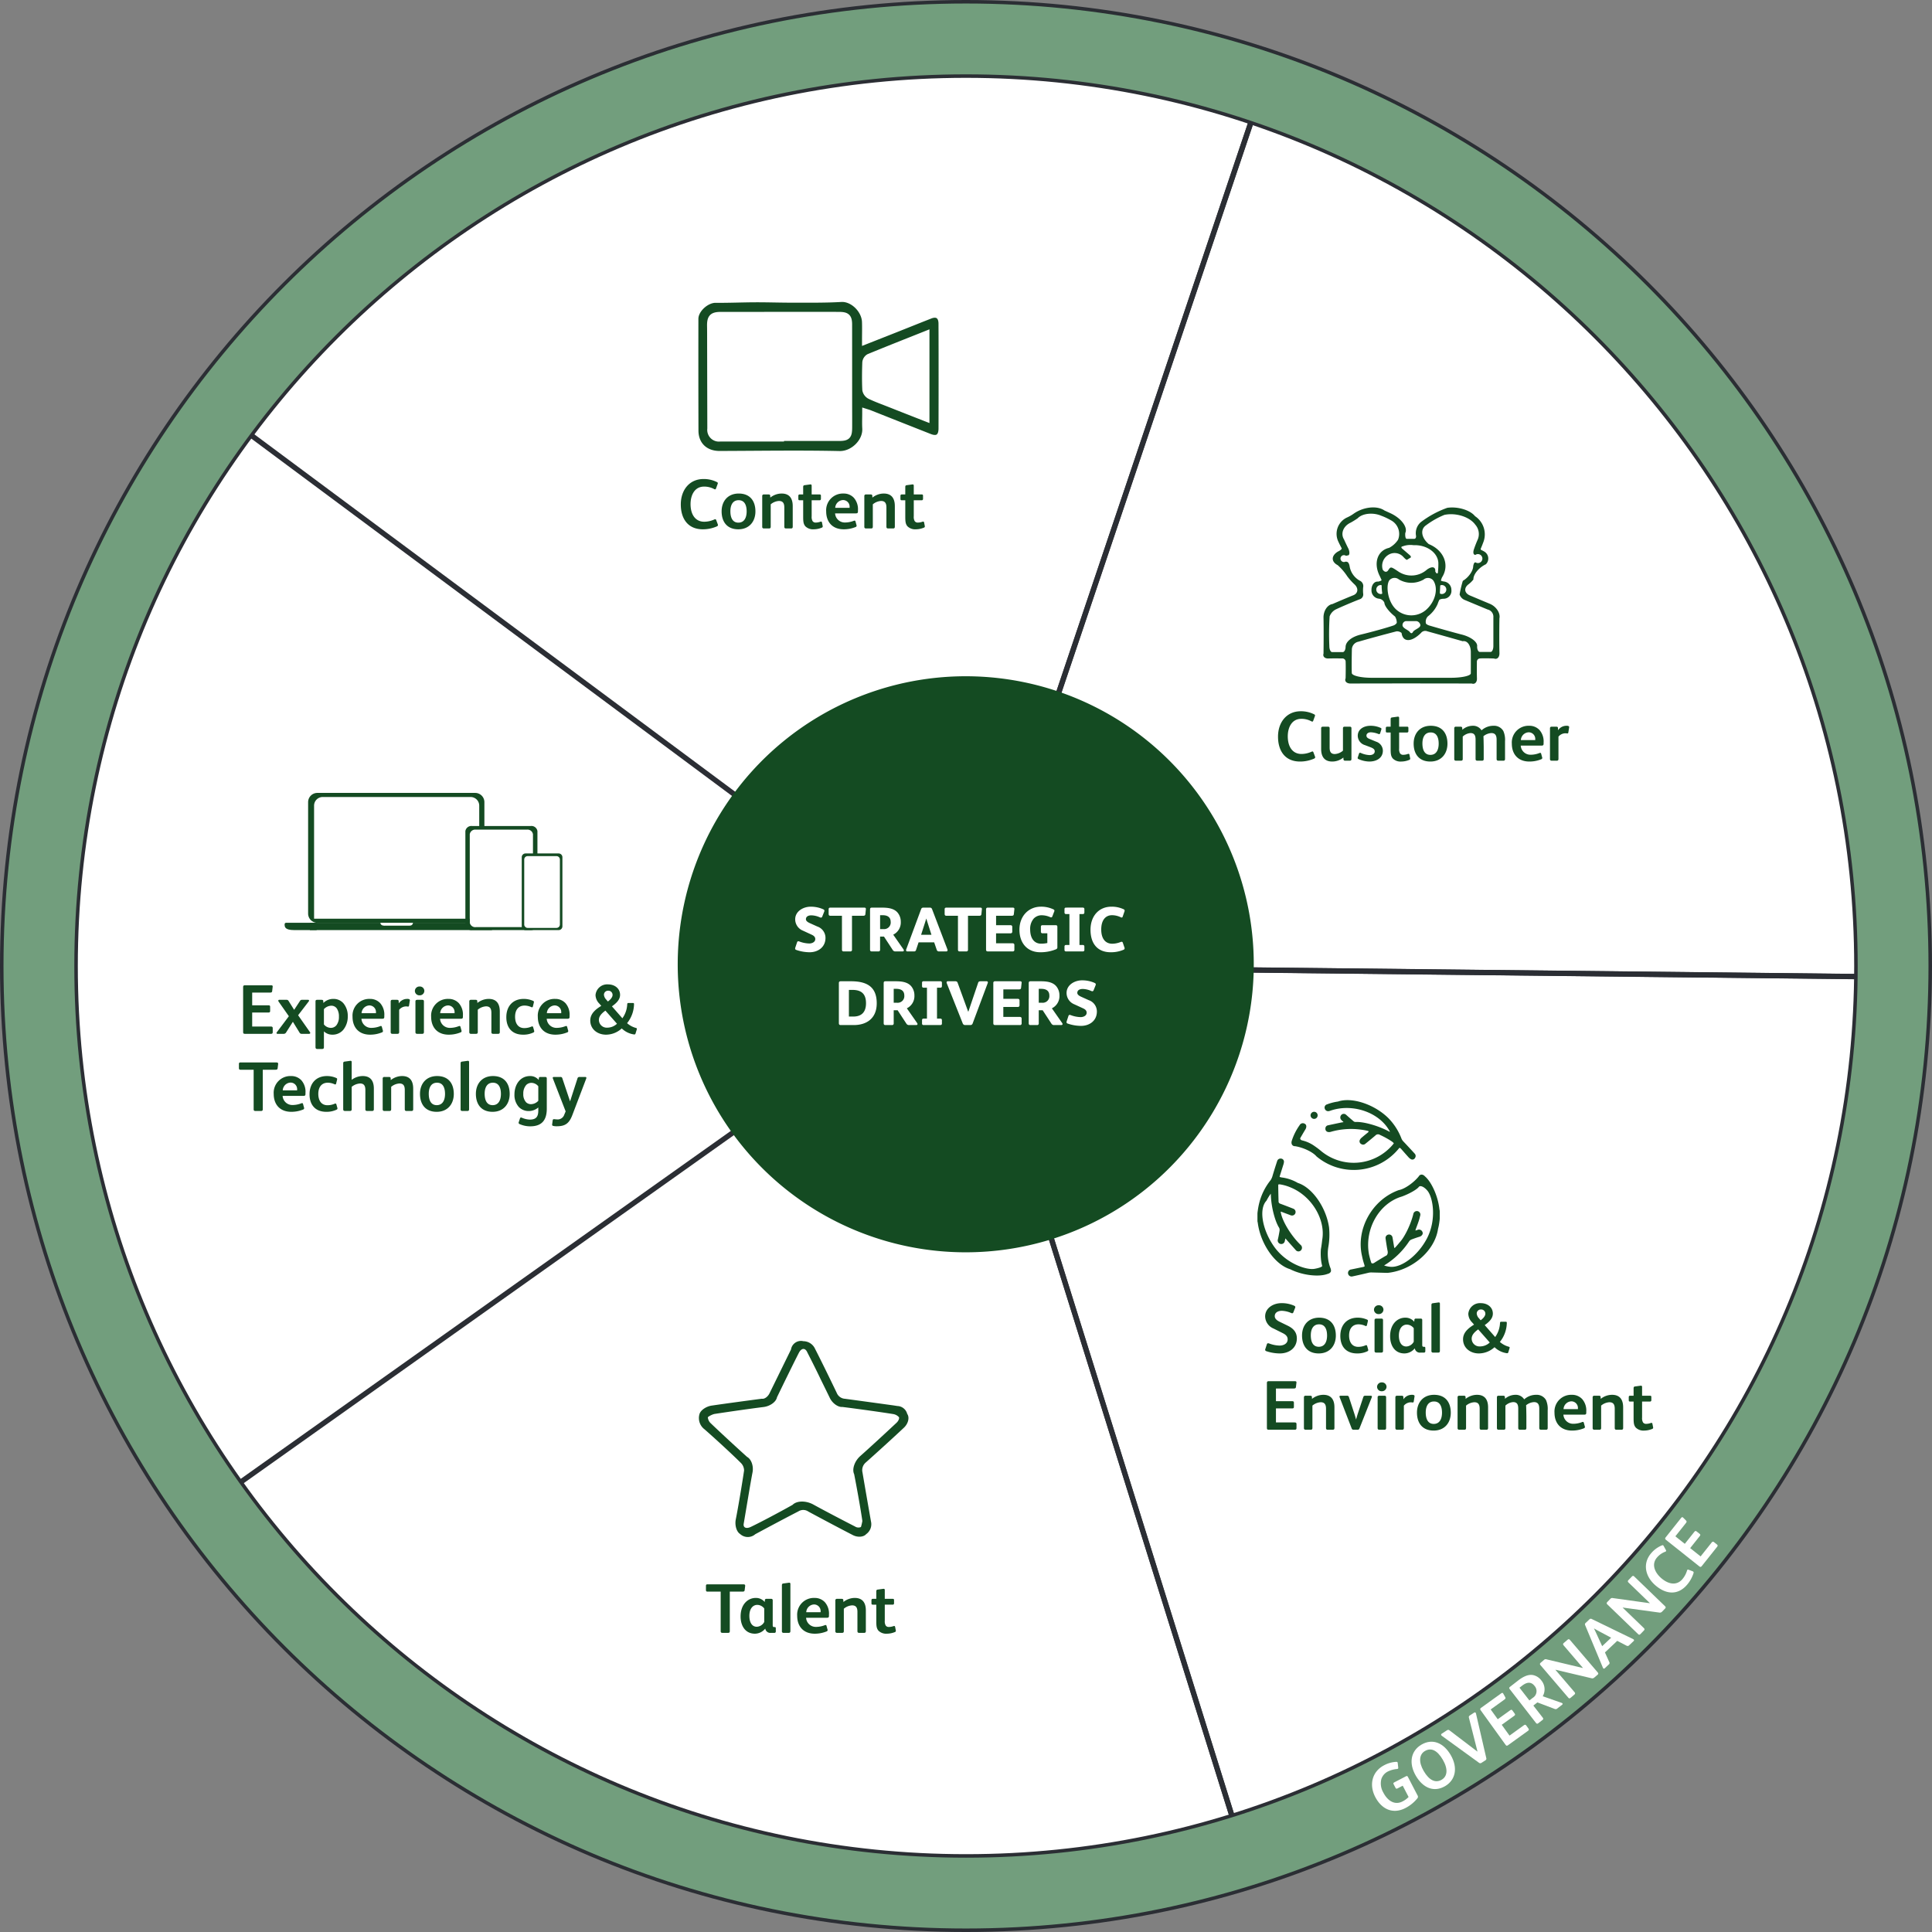 <svg xmlns="http://www.w3.org/2000/svg" width="550.994" height="550.994" viewBox="0 0 550.994 550.994">
  <rect x="0" y="0" width="550.994" height="550.994" fill="#808080" stroke="none"/>
  <g id="circle" transform="translate(-539.239 -3978.658)">
    <circle id="Ellipse_14" data-name="Ellipse 14" cx="257.5" cy="257.5" r="257.5" transform="translate(557 3998)" fill="#fff"/>
    <g id="Group_444" data-name="Group 444" transform="translate(814.8 4254.403)">
      <path id="Path_523" data-name="Path 523" d="M0,0-221.721,157.426c-69.555-97.964-68.188-223.228,3.486-319.652Z" fill="none" stroke="#2b2e34" stroke-width="0.519"/>
    </g>
    <g id="Group_445" data-name="Group 445" transform="translate(814.816 4254.425)">
      <path id="Path_524" data-name="Path 524" d="M0,0,81.2,259.517c-114.663,35.878-233.374-4.129-302.929-102.093Z" fill="none" stroke="#2b2e34" stroke-width="1.5"/>
    </g>
    <g id="Group_446" data-name="Group 446" transform="translate(814.841 4254.417)">
      <path id="Path_525" data-name="Path 525" d="M0,0,271.912,2.966C270.6,123.1,195.867,223.642,81.2,259.52Z" fill="none" stroke="#2b2e34" stroke-width="1.5"/>
    </g>
    <g id="Group_447" data-name="Group 447" transform="translate(814.841 4254.391)">
      <path id="Path_526" data-name="Path 526" d="M0,0,86.846-257.687C200.7-219.316,273.222-117.172,271.912,2.966Z" fill="none" stroke="#2b2e34" stroke-width="1.5"/>
    </g>
    <g id="Group_448" data-name="Group 448" transform="translate(814.816 4254.382)">
      <path id="Path_527" data-name="Path 527" d="M0,0-218.238-162.224c71.676-96.422,191.231-133.831,305.084-95.46Z" fill="none" stroke="#2b2e34" stroke-width="1.5"/>
    </g>
    <g id="Group_449" data-name="Group 449" transform="translate(770.245 4246.971)">
      <path id="Path_528" data-name="Path 528" d="M44.417,88.836A82.143,82.143,0,1,0-37.725,6.693,82.143,82.143,0,0,0,44.417,88.836" fill="#144b22"/>
    </g>
    <path id="Content" d="M10.98-2.38c-.12-.3-.28-.3-.54-.18a7.078,7.078,0,0,1-2.88.64c-2.46,0-3.9-1.96-3.9-5.04,0-2.42,1.08-4.98,3.86-4.98a5.986,5.986,0,0,1,2.9.72c.26.14.42.06.5-.18l.46-1.26c.12-.34.06-.44-.26-.6a8.37,8.37,0,0,0-3.76-.84C3.34-14.1.88-10.96.88-6.86.88-2.74,2.94.24,7.16.24a9.984,9.984,0,0,0,3.98-.82c.32-.14.4-.32.28-.62ZM22.16-4.86c0-2.94-1.5-5.1-4.76-5.1-3.12,0-4.88,2.2-4.88,5.08,0,2.92,1.5,5.12,4.76,5.12C20.4.24,22.16-1.98,22.16-4.86Zm-2.5,0c0,1.64-.6,3.2-2.36,3.2-1.78,0-2.28-1.62-2.28-3.26,0-1.6.58-3.14,2.36-3.14C19.14-8.06,19.66-6.5,19.66-4.86ZM32.8-6.38c0-2.18-.92-3.58-3.16-3.58A5.223,5.223,0,0,0,26.4-8.8l-.02-.52c-.02-.3-.2-.38-.48-.38H24.6a.437.437,0,0,0-.5.5V-.48a.433.433,0,0,0,.48.48h1.46c.34,0,.48-.16.48-.5V-6.88a3.965,3.965,0,0,1,2.36-.96c1.22,0,1.52.78,1.52,1.88V-.52c0,.34.12.52.48.52h1.44c.36,0,.48-.18.48-.52Zm5.4-5.82c0-.32-.18-.38-.4-.36l-1.62.22c-.32.04-.4.22-.4.54v2.1H34.76c-.24,0-.36.16-.36.4v.76c0,.42.06.5.44.5h.94v4.46c0,1.46.02,2.28.64,2.98a3.11,3.11,0,0,0,2.4.84,6.037,6.037,0,0,0,2.24-.46.386.386,0,0,0,.28-.5l-.2-1c-.06-.28-.26-.26-.46-.2a3.943,3.943,0,0,1-1.28.24,1.037,1.037,0,0,1-.94-.42,2.393,2.393,0,0,1-.26-1.36V-8.04h2.24a.363.363,0,0,0,.4-.38v-.94c0-.26-.14-.34-.38-.34H38.2ZM47.74-1.7a2.77,2.77,0,0,1-2.86-2.6h5.86c.5,0,.66-.1.66-.58v-.3a4.927,4.927,0,0,0-1.18-3.58,3.924,3.924,0,0,0-2.92-1.2,4.767,4.767,0,0,0-4.96,5.08c0,3.12,1.86,5.12,5,5.12A8.877,8.877,0,0,0,50.7-.4a.411.411,0,0,0,.28-.58L50.7-2c-.06-.22-.18-.3-.5-.18A6.9,6.9,0,0,1,47.74-1.7ZM44.92-5.88A2.328,2.328,0,0,1,47.16-8.1a1.876,1.876,0,0,1,1.86,2v.22Zm17-.5c0-2.18-.92-3.58-3.16-3.58A5.223,5.223,0,0,0,55.52-8.8l-.02-.52c-.02-.3-.2-.38-.48-.38h-1.3a.437.437,0,0,0-.5.5V-.48A.433.433,0,0,0,53.7,0h1.46c.34,0,.48-.16.48-.5V-6.88A3.965,3.965,0,0,1,58-7.84c1.22,0,1.52.78,1.52,1.88V-.52c0,.34.12.52.48.52h1.44c.36,0,.48-.18.48-.52Zm5.4-5.82c0-.32-.18-.38-.4-.36l-1.62.22c-.32.04-.4.22-.4.54v2.1H63.88c-.24,0-.36.16-.36.4v.76c0,.42.06.5.44.5h.94v4.46c0,1.46.02,2.28.64,2.98a3.11,3.11,0,0,0,2.4.84,6.037,6.037,0,0,0,2.24-.46.386.386,0,0,0,.28-.5l-.2-1c-.06-.28-.26-.26-.46-.2a3.943,3.943,0,0,1-1.28.24,1.037,1.037,0,0,1-.94-.42,2.393,2.393,0,0,1-.26-1.36V-8.04h2.24a.363.363,0,0,0,.4-.38v-.94c0-.26-.14-.34-.38-.34H67.32Z" transform="translate(732.52 4129.371)" fill="#144b22"/>
    <g id="Group_451" data-name="Group 451" transform="translate(786.119 4075.79)">
      <path id="Path_530" data-name="Path 530" d="M0,0C3.08-1.215,5.934-2.337,8.785-3.467c3.19-1.265,6.371-2.55,9.566-3.8,2.077-.815,3.448.125,3.46,2.4.029,5.225.028,10.451.028,15.677q0,7.123-.02,14.249c0,2.522-1.321,3.463-3.614,2.559q-8.6-3.39-17.182-6.8c-.267-.1-.548-.177-.966-.311,0,1.592-.068,3.067.013,4.534.216,3.869-3.572,7.589-7.523,7.5-11.4-.246-22.8-.056-34.2-.023-4.2.012-7.056-2.686-7.068-6.84q-.045-15.944-.019-31.886c0-2.74,3.237-5.632,5.969-5.6,3.8.038,7.6-.14,11.394-.149,3.69-.009,7.381.122,11.072.114,4.439-.009,8.887.054,13.313-.207C-3.56-12.25-.135-8.8-.011-5.35.051-3.653,0-1.942,0,0M-24.326,27.754v-.159H-7.76c2.479,0,2.866-.368,2.875-2.9.007-1.96,0-3.92-.006-5.88q0-11.673-.009-23.345c0-2.106-.534-2.6-2.63-2.614-1.249-.008-2.5-.008-3.747-.007q-14.982,0-29.965.006c-2.434,0-3.006.614-2.952,3.109.014.652.014,1.3.016,1.957q.024,13.62.058,27.238a2.3,2.3,0,0,0,.658,1.947,2.3,2.3,0,0,0,1.952.644q8.592.006,17.184,0M17.157-1.677C11.606.535,6.276,2.634.98,4.817a1.9,1.9,0,0,0-.9,1.414c-.093,2.605-.121,5.219,0,7.821a2.325,2.325,0,0,0,1.178,1.607c1.811.865,3.71,1.545,5.581,2.284C10.262,19.3,13.69,20.643,17.156,22Z" fill="#144b22"/>
    </g>
    <g id="Group_452" data-name="Group 452" transform="translate(786.119 4075.79)">
      <path id="Path_531" data-name="Path 531" d="M0,0C3.08-1.215,5.934-2.337,8.785-3.467c3.19-1.265,6.371-2.55,9.566-3.8,2.077-.815,3.448.125,3.46,2.4.029,5.225.028,10.451.028,15.677q0,7.123-.02,14.249c0,2.522-1.321,3.463-3.614,2.559q-8.6-3.39-17.182-6.8c-.267-.1-.548-.177-.966-.311,0,1.592-.068,3.067.013,4.534.216,3.869-3.572,7.589-7.523,7.5-11.4-.246-22.8-.056-34.2-.023-4.2.012-7.056-2.686-7.068-6.84q-.045-15.944-.019-31.886c0-2.74,3.237-5.632,5.969-5.6,3.8.038,7.6-.14,11.394-.149,3.69-.009,7.381.122,11.072.114,4.439-.009,8.887.054,13.313-.207C-3.56-12.25-.135-8.8-.011-5.35.051-3.653,0-1.942,0,0ZM-24.326,27.754v-.159H-7.76c2.479,0,2.866-.368,2.875-2.9.007-1.96,0-3.92-.006-5.88q0-11.673-.009-23.345c0-2.106-.534-2.6-2.63-2.614-1.249-.008-2.5-.008-3.747-.007q-14.982,0-29.965.006c-2.434,0-3.006.614-2.952,3.109.014.652.014,1.3.016,1.957q.024,13.62.058,27.238a2.3,2.3,0,0,0,.658,1.947,2.3,2.3,0,0,0,1.952.644Q-32.918,27.758-24.326,27.754ZM17.157-1.677C11.606.535,6.276,2.634.98,4.817a1.9,1.9,0,0,0-.9,1.414c-.093,2.605-.121,5.219,0,7.821a2.325,2.325,0,0,0,1.178,1.607c1.811.865,3.71,1.545,5.581,2.284C10.262,19.3,13.69,20.643,17.156,22Z" fill="none" stroke="#fff" stroke-width="2.077"/>
    </g>
    <path id="Customer" d="M10.98-2.38c-.12-.3-.28-.3-.54-.18a7.078,7.078,0,0,1-2.88.64c-2.46,0-3.9-1.96-3.9-5.04,0-2.42,1.08-4.98,3.86-4.98a5.986,5.986,0,0,1,2.9.72c.26.14.42.06.5-.18l.46-1.26c.12-.34.06-.44-.26-.6a8.37,8.37,0,0,0-3.76-.84C3.34-14.1.88-10.96.88-6.86.88-2.74,2.94.24,7.16.24a9.984,9.984,0,0,0,3.98-.82c.32-.14.4-.32.28-.62ZM21.82-9.24c0-.36-.18-.46-.5-.46H19.9c-.32,0-.5.12-.5.46v6.38a3.855,3.855,0,0,1-2.32.96c-1.2,0-1.48-.76-1.48-1.86V-9.24c0-.36-.18-.46-.5-.46H13.7c-.32,0-.52.12-.52.46v5.9c0,2.16.92,3.58,3.16,3.58A5.038,5.038,0,0,0,19.52-.9l.02.5a.434.434,0,0,0,.48.4H21.3c.4,0,.52-.14.52-.56Zm8.96,6.38a2.74,2.74,0,0,0-1.9-2.56l-1.8-.74c-.76-.3-.98-.58-.98-1.02,0-.46.42-.92,1.26-.92a6.7,6.7,0,0,1,2.16.48c.2.08.4.06.48-.18l.34-1.08c.06-.24.06-.36-.2-.48a6.924,6.924,0,0,0-2.9-.6c-1.78,0-3.62.9-3.62,2.86a2.831,2.831,0,0,0,2.06,2.66l1.58.6c.82.32,1.2.62,1.2,1.18,0,.66-.6,1.06-1.48,1.06a6.783,6.783,0,0,1-2.52-.62c-.24-.1-.4-.04-.48.2l-.36,1.1c-.08.22,0,.36.22.46a7.975,7.975,0,0,0,3.08.7C28.96.24,30.78-.76,30.78-2.86Zm4.64-9.34c0-.32-.18-.38-.4-.36l-1.62.22c-.32.04-.4.22-.4.54v2.1H31.98c-.24,0-.36.16-.36.4v.76c0,.42.06.5.44.5H33v4.46c0,1.46.02,2.28.64,2.98a3.11,3.11,0,0,0,2.4.84,6.037,6.037,0,0,0,2.24-.46.386.386,0,0,0,.28-.5l-.2-1c-.06-.28-.26-.26-.46-.2a3.943,3.943,0,0,1-1.28.24,1.037,1.037,0,0,1-.94-.42,2.393,2.393,0,0,1-.26-1.36V-8.04h2.24a.363.363,0,0,0,.4-.38v-.94c0-.26-.14-.34-.38-.34H35.42ZM49.2-4.86c0-2.94-1.5-5.1-4.76-5.1-3.12,0-4.88,2.2-4.88,5.08,0,2.92,1.5,5.12,4.76,5.12C47.44.24,49.2-1.98,49.2-4.86Zm-2.5,0c0,1.64-.6,3.2-2.36,3.2-1.78,0-2.28-1.62-2.28-3.26,0-1.6.58-3.14,2.36-3.14C46.18-8.06,46.7-6.5,46.7-4.86Zm18.92-.7a6.219,6.219,0,0,0-.48-2.9,3.034,3.034,0,0,0-2.8-1.5,5.035,5.035,0,0,0-3.42,1.3,2.828,2.828,0,0,0-2.54-1.3,4.554,4.554,0,0,0-2.94,1.14l-.02-.5c-.02-.28-.2-.38-.5-.38h-1.3a.418.418,0,0,0-.48.46V-.5c0,.36.16.5.52.5h1.4c.34,0,.5-.14.5-.5V-6.88a3.582,3.582,0,0,1,2.22-1c1.22,0,1.44.84,1.44,1.9V-.5c0,.36.16.5.52.5h1.32c.34,0,.48-.14.48-.5V-3.84c0-.28-.04-2.96-.08-3.14a3.916,3.916,0,0,1,2.26-.9c1.22,0,1.5.82,1.5,1.9V-.5c0,.36.16.5.52.5h1.4c.34,0,.48-.14.48-.5ZM72.96-1.7A2.77,2.77,0,0,1,70.1-4.3h5.86c.5,0,.66-.1.66-.58v-.3a4.927,4.927,0,0,0-1.18-3.58,3.924,3.924,0,0,0-2.92-1.2,4.767,4.767,0,0,0-4.96,5.08c0,3.12,1.86,5.12,5,5.12A8.877,8.877,0,0,0,75.92-.4a.411.411,0,0,0,.28-.58L75.92-2c-.06-.22-.18-.3-.5-.18A6.9,6.9,0,0,1,72.96-1.7ZM70.14-5.88A2.328,2.328,0,0,1,72.38-8.1a1.876,1.876,0,0,1,1.86,2v.22ZM83.16-9.96a2.878,2.878,0,0,0-2.42,1.28l-.02-.64c0-.28-.18-.38-.5-.38H78.94c-.3,0-.5.1-.5.5V-.5c0,.34.16.5.48.5h1.46c.34,0,.48-.18.48-.5V-6.86a2.6,2.6,0,0,1,1.92-.96,2.76,2.76,0,0,1,.5.04c.22.04.36-.02.4-.28l.22-1.42a.369.369,0,0,0-.08-.34A1.116,1.116,0,0,0,83.16-9.96Z" transform="translate(902.843 4195.604)" fill="#144b22"/>
    <path id="Path_533" data-name="Path 533" d="M0,0C.314-1.511-.907-3.361-2.725-4.132c-1.255-.522-3.818-1.6-5.725-2.4-1.53-.671-1.737-2.059-.461-3.1A7.618,7.618,0,0,0-7.425-11.07c-.049-1.458,1.545-3.4,3.56-4.348a2.3,2.3,0,0,0,.673-1.852A2.3,2.3,0,0,0-4.2-18.964a6.459,6.459,0,0,0-1-.525.348.348,0,0,1-.1-.439c.113-.239.4-.951.635-1.59a6.227,6.227,0,0,0-2.291-7.609c-1.39-1.746-4.925-2.816-7.9-2.39a27.833,27.833,0,0,0-7.564,4.089,4.156,4.156,0,0,0-1.37,3.866c.073.492-.139.891-.474.891h-2.2c-.3,0-.471-.748-.383-1.671.743-1.609-1.068-4.091-4.046-5.543-.411-.192-1.254-.577-1.883-.86-2.138-1.494-6.134-1.045-8.924,1a11.479,11.479,0,0,1-1.656.941,5.136,5.136,0,0,0-2.772,2.929,5.136,5.136,0,0,0,.2,4.028c.346.758.743,1.493.931,1.866.1.206-.368.625-1.051.936-1.951,1.161-1.982,2.9-.068,3.891a15.843,15.843,0,0,1,2.719,3.17,17.35,17.35,0,0,0,2.164,2.4c1.078,1.1.9,2.442-.387,2.989-1.325.523-4.009,1.652-5.994,2.523-1.452.213-2.6,1.968-2.557,3.92.05,2.241.05,6.822,0,10.233-.261.794.356,1.41,1.379,1.375,1.613-.055,3.229-.015,4.081-.015a.941.941,0,0,1,.853,1.01c.038.748.032,2.832-.013,4.654-.363.827.277,1.5,1.428,1.492,7.567-.035,23.04-.035,34.559,0,.845.3,1.5-.339,1.471-1.434-.057-1.864-.016-3.731-.016-4.726a.935.935,0,0,1,.863-.994c.644-.058,2.438-.051,4.009.016.886.353,1.585-.33,1.562-1.523C-.056,7.76-.059,3.311,0,0M-24.486-20.857c3.747-.146,6.912,2.109,7.069,5.038a20.3,20.3,0,0,1-.109,2.485,1.058,1.058,0,0,1-.091.5l-.262.015A.179.179,0,0,1-18-12.906a2.771,2.771,0,0,1-.3-.461c.142-1.35-.933-1.574-2.4-.5a6.664,6.664,0,0,1-8.084.549C-31-14.8-31-14.8-31.737-13.681c-.407.62-1.1.516-1.559-.232a3.665,3.665,0,0,1,1.483-4.1,3.352,3.352,0,0,1,4.344.432c.493.562.987.96,1.1.89l1.011-.612c.2-.122.112-.437-.2-.7l-2.169-1.869c-.35-.3-.312-.586.083-.635a6.261,6.261,0,0,1,3.153-.348M-16.9-9.075c.006-.177.043-.334.083-.349a1.173,1.173,0,0,1,.392-.066,1.282,1.282,0,0,1,1.281,1.281,1.281,1.281,0,0,1-1.281,1.28,1.178,1.178,0,0,1-.492-.109c-.048-.026-.076-.227-.062-.449.026-.4.068-1.268.079-1.588M-29.42-2.492c-2.5-2.228-3-6.827-2-8.316a1.937,1.937,0,0,1,1.31-.711,1.937,1.937,0,0,1,1.428.43,7.085,7.085,0,0,0,7.055.038,1.925,1.925,0,0,1,1.489-.448,1.925,1.925,0,0,1,1.334.8c1.456,2.344.458,6.1-2.23,8.38a6.436,6.436,0,0,1-8.39-.172m4.74,6.4c-.2.423-.574.448-.834.056-.47-.71-2.279-1.141-2.115-2.156A1.127,1.127,0,0,1-26.672.794h3.006a1.339,1.339,0,0,1,1.081.973c.311.972-1.723,1.377-2.087,2.142m-8.8-11.418a1.013,1.013,0,0,1,.005.515,1.167,1.167,0,0,1-.374.063,1.28,1.28,0,0,1-1.28-1.28,1.281,1.281,0,0,1,1.28-1.281.832.832,0,0,1,.213.043.643.643,0,0,1,.04.318,13.707,13.707,0,0,0,.116,1.622M-43.878,8.161c-.015.812-.369,1.469-.791,1.469h-3.039c-.445,0-.8-.762-.8-1.7a80.538,80.538,0,0,1,.079-8.478A3.634,3.634,0,0,1-46.741-2.5c1.46-.7,4.5-2,6.791-2.9a1.436,1.436,0,0,0,1.086-1.669,9.732,9.732,0,0,1,0-1.778,1.7,1.7,0,0,0-1.013-1.916,5.772,5.772,0,0,1-2.854-4.11c-.138-.779-.422-1.186-.786-1.25a1.237,1.237,0,0,0-.434-.026.879.879,0,0,1-.394.094.981.981,0,0,1-.981-.981.981.981,0,0,1,.981-.981.909.909,0,0,1,.518.159.98.98,0,0,0,.52-.088c.571.057.692-.774.269-1.857-.3-.573-.87-1.766-1.271-2.666-1.072-1.7-.225-3.859,1.893-4.827a22.713,22.713,0,0,0,1.994-1.242c1.345-1.4,4.355-1.726,6.725-.716A17.415,17.415,0,0,1-31.019-28a4.4,4.4,0,0,1,2.1,5.6,6.887,6.887,0,0,1-2.539,2.3c-3.312.747-4.528,4.308-2.716,7.955.235.474.442.963.556,1.212.063.138-.379.347-.987.466-1.082-.13-1.927.974-1.888,2.465A2.371,2.371,0,0,0-34.28-5.59,1.906,1.906,0,0,1-32.8-4.419c.005.863,1.359,2.612,3.024,3.907a3.45,3.45,0,0,1,.5,1.812,1.864,1.864,0,0,1-1.01.766c-2,.674-6.135,1.824-9.244,2.569-2.683.643-4.319,2.056-4.346,3.524M-8.16,15.687c0,.7-2.546,1.272-5.686,1.272H-36.435c-3.131,0-5.669-.614-5.669-1.371-.052-1.032-.043-3.981.019-6.589a2.3,2.3,0,0,1,1.9-2.333c2.357-.7,7.2-2.017,10.824-2.951a2,2,0,0,1,1.457.467c.343,2.7,2.822,2.69,5.538-.015a1.544,1.544,0,0,1,1.8-.461c2.213.607,6.731,1.873,10.091,2.828,1.264-.263,2.3,1.108,2.314,3.064.017,2.408,0,4.817,0,6.089M-1.728,7.9c0,.93-.349,1.683-.779,1.683H-5.588c-.443,0-.789-.7-.772-1.559.211-1.268-1.852-2.812-4.608-3.449-1.971-.51-5.979-1.631-8.953-2.5-.6-.169-1.076-.49-1.065-.718A2.2,2.2,0,0,1-20.4-.565a8.9,8.9,0,0,0,2.79-3.548,7.7,7.7,0,0,1,.35-.907.394.394,0,0,0,.112-.279,2.8,2.8,0,0,1,1.186-.278,2.251,2.251,0,0,0,1.7-.743A2.251,2.251,0,0,0-13.7-8.088a2.393,2.393,0,0,0-2.043-2.4c-.552-.069-.971-.208-.937-.309a5.928,5.928,0,0,1,.3-.873c2.247-3.5.557-7.751-3.773-9.5-2.14-1.811-2.488-4.211-.777-5.361A23.253,23.253,0,0,1-15.695-29.5c3.269-.692,7.215.561,8.813,2.8a4.046,4.046,0,0,1,.709,4.2c-.279.586-.762,1.815-1.08,2.744-.3.869-.189,1.4.067,1.565.142.094.306.13.366.082a1.189,1.189,0,0,1,.679-.208,1.28,1.28,0,0,1,1.28,1.28,1.28,1.28,0,0,1-1.28,1.281,1.163,1.163,0,0,1-.616-.177.277.277,0,0,0-.268.028c-.147-.01-.348.435-.449.993-.015,1.388-1.343,3.28-2.966,4.226A32.8,32.8,0,0,0-11.36-6.8,2.517,2.517,0,0,0-9.908-5.24c1.431.6,4.36,1.822,6.542,2.729A2.1,2.1,0,0,1-1.727-.3c0,3.258,0,6.516,0,8.2" transform="translate(966.867 4154.999)" fill="#144b22"/>
    <path id="Experience_" data-name="Experience &amp; " d="M9.16-7.7c0-.28-.1-.44-.48-.44H4.04v-3.62H9.06c.42,0,.64-.06.68-.42l.14-1.2c.04-.28-.02-.46-.42-.46H1.92c-.32,0-.46.18-.46.5V-.54C1.46-.1,1.6,0,2,0H9.42c.34,0,.48-.16.48-.48V-1.62c0-.32-.16-.46-.5-.46H4.04v-4H8.68c.38,0,.48-.16.48-.44Zm1.9,7.26c-.16.2-.08.44.2.44h1.7a.784.784,0,0,0,.76-.4l1.92-3.02h.02L17.54-.36a.677.677,0,0,0,.7.36h2.04c.32,0,.4-.26.24-.48L17.14-5.3l3.04-3.96c.14-.2.1-.44-.2-.44H18.24a.616.616,0,0,0-.58.34l-1.64,2.5H16L14.42-9.38a.637.637,0,0,0-.62-.32H11.76c-.28,0-.34.28-.2.48l2.94,4.2ZM31.3-5a5.573,5.573,0,0,0-1.26-3.74,3.74,3.74,0,0,0-2.9-1.22,3.963,3.963,0,0,0-2.8,1.16l-.02-.52c-.02-.3-.2-.38-.54-.38h-1.2c-.32,0-.48.12-.48.46V3.8c0,.34.16.52.48.52h1.4c.34,0,.52-.12.52-.52V-.7a3.418,3.418,0,0,0,2.42.94A3.98,3.98,0,0,0,30-1.12,5.936,5.936,0,0,0,31.3-5Zm-2.52.12a3.807,3.807,0,0,1-.72,2.44,2.039,2.039,0,0,1-1.6.74,2.6,2.6,0,0,1-1.96-.98V-7.04a3.012,3.012,0,0,1,2.06-.98,1.907,1.907,0,0,1,1.64.82A4.032,4.032,0,0,1,28.78-4.88ZM38.06-1.7A2.77,2.77,0,0,1,35.2-4.3h5.86c.5,0,.66-.1.66-.58v-.3a4.927,4.927,0,0,0-1.18-3.58,3.924,3.924,0,0,0-2.92-1.2,4.767,4.767,0,0,0-4.96,5.08c0,3.12,1.86,5.12,5,5.12A8.877,8.877,0,0,0,41.02-.4a.411.411,0,0,0,.28-.58L41.02-2c-.06-.22-.18-.3-.5-.18A6.9,6.9,0,0,1,38.06-1.7ZM35.24-5.88A2.328,2.328,0,0,1,37.48-8.1a1.876,1.876,0,0,1,1.86,2v.22ZM48.26-9.96a2.878,2.878,0,0,0-2.42,1.28l-.02-.64c0-.28-.18-.38-.5-.38H44.04c-.3,0-.5.1-.5.5V-.5c0,.34.16.5.48.5h1.46c.34,0,.48-.18.48-.5V-6.86a2.6,2.6,0,0,1,1.92-.96,2.76,2.76,0,0,1,.5.04c.22.04.36-.02.4-.28L49-9.48a.369.369,0,0,0-.08-.34A1.116,1.116,0,0,0,48.26-9.96Zm4.88-2.28A1.272,1.272,0,0,0,51.8-13.5a1.293,1.293,0,0,0-1.36,1.28,1.284,1.284,0,0,0,1.36,1.24A1.3,1.3,0,0,0,53.14-12.24Zm-.12,3c0-.36-.18-.46-.5-.46h-1.4c-.32,0-.52.12-.52.46V-.5c0,.36.16.5.52.5h1.4c.34,0,.5-.14.5-.5ZM60.48-1.7a2.77,2.77,0,0,1-2.86-2.6h5.86c.5,0,.66-.1.66-.58v-.3a4.927,4.927,0,0,0-1.18-3.58,3.924,3.924,0,0,0-2.92-1.2,4.767,4.767,0,0,0-4.96,5.08c0,3.12,1.86,5.12,5,5.12A8.877,8.877,0,0,0,63.44-.4a.411.411,0,0,0,.28-.58L63.44-2c-.06-.22-.18-.3-.5-.18A6.9,6.9,0,0,1,60.48-1.7ZM57.66-5.88A2.328,2.328,0,0,1,59.9-8.1a1.876,1.876,0,0,1,1.86,2v.22Zm17-.5c0-2.18-.92-3.58-3.16-3.58A5.223,5.223,0,0,0,68.26-8.8l-.02-.52c-.02-.3-.2-.38-.48-.38h-1.3a.437.437,0,0,0-.5.5V-.48a.433.433,0,0,0,.48.48H67.9c.34,0,.48-.16.48-.5V-6.88a3.965,3.965,0,0,1,2.36-.96c1.22,0,1.52.78,1.52,1.88V-.52c0,.34.12.52.48.52h1.44c.36,0,.48-.18.48-.52Zm6.96,4.74c-1.72,0-2.6-1.32-2.6-3.24,0-1.96.98-3.18,2.7-3.18a4.665,4.665,0,0,1,1.92.44c.26.12.4.04.46-.18l.26-1.08c.06-.26.06-.4-.2-.52a6.575,6.575,0,0,0-2.68-.56c-3.1,0-4.96,2.1-4.96,5.2,0,3.08,1.7,5,4.78,5a6.564,6.564,0,0,0,2.9-.6c.3-.14.32-.28.24-.58l-.28-.98c-.06-.2-.22-.24-.44-.16A5.052,5.052,0,0,1,81.62-1.64ZM90.9-1.7a2.77,2.77,0,0,1-2.86-2.6H93.9c.5,0,.66-.1.66-.58v-.3a4.927,4.927,0,0,0-1.18-3.58,3.924,3.924,0,0,0-2.92-1.2A4.767,4.767,0,0,0,85.5-4.88c0,3.12,1.86,5.12,5,5.12A8.877,8.877,0,0,0,93.86-.4a.411.411,0,0,0,.28-.58L93.86-2c-.06-.22-.18-.3-.5-.18A6.9,6.9,0,0,1,90.9-1.7ZM88.08-5.88A2.328,2.328,0,0,1,90.32-8.1a1.876,1.876,0,0,1,1.86,2v.22Zm25.4,4.2a6.347,6.347,0,0,1-2.52-1.36,8.885,8.885,0,0,0,1.98-5.44c0-.24-.08-.32-.36-.32h-1.2c-.26,0-.36.08-.38.38a7.343,7.343,0,0,1-1.38,3.98l-2.98-3.4c1.12-.8,2.32-1.82,2.32-3.28,0-1.8-1.52-2.98-3.42-2.98a3.335,3.335,0,0,0-3.58,3.04,3.564,3.564,0,0,0,1.1,2.46l.54.62c-1.56.96-3.14,2.2-3.14,4.18,0,2.46,2.04,4.04,4.5,4.04a6.683,6.683,0,0,0,4.48-1.78A6.254,6.254,0,0,0,113,.18c.24,0,.32-.1.38-.3l.34-1.12C113.8-1.52,113.76-1.6,113.48-1.68Zm-6.66-9.4c0,.7-.74,1.44-1.34,1.86l-.46-.54a2.248,2.248,0,0,1-.66-1.38,1.163,1.163,0,0,1,1.22-1.16A1.193,1.193,0,0,1,106.82-11.08Zm1.26,8.2a4.045,4.045,0,0,1-2.8,1.12,2.225,2.225,0,0,1-2.36-2.22c0-1.08.86-1.92,1.86-2.64Z" transform="translate(607.119 4273.5)" fill="#144b22"/>
    <path id="Technology" d="M4.46-.5c0,.36.14.5.5.5H6.58c.34,0,.48-.14.48-.5V-11.76h3.62c.4,0,.58-.1.62-.42l.14-1.16c.04-.38-.1-.5-.6-.5H.7c-.3,0-.44.12-.44.42v1.18c0,.34.12.48.46.48H4.46ZM15.58-1.7a2.77,2.77,0,0,1-2.86-2.6h5.86c.5,0,.66-.1.66-.58v-.3a4.927,4.927,0,0,0-1.18-3.58,3.924,3.924,0,0,0-2.92-1.2,4.767,4.767,0,0,0-4.96,5.08c0,3.12,1.86,5.12,5,5.12A8.877,8.877,0,0,0,18.54-.4a.411.411,0,0,0,.28-.58L18.54-2c-.06-.22-.18-.3-.5-.18A6.9,6.9,0,0,1,15.58-1.7ZM12.76-5.88A2.328,2.328,0,0,1,15-8.1a1.876,1.876,0,0,1,1.86,2v.22ZM25.5-1.64c-1.72,0-2.6-1.32-2.6-3.24,0-1.96.98-3.18,2.7-3.18a4.665,4.665,0,0,1,1.92.44c.26.12.4.04.46-.18l.26-1.08c.06-.26.06-.4-.2-.52a6.575,6.575,0,0,0-2.68-.56c-3.1,0-4.96,2.1-4.96,5.2,0,3.08,1.7,5,4.78,5a6.564,6.564,0,0,0,2.9-.6c.3-.14.32-.28.24-.58l-.28-.98c-.06-.2-.22-.24-.44-.16A5.052,5.052,0,0,1,25.5-1.64ZM36.32-.5c0,.36.16.5.52.5h1.4c.34,0,.5-.14.5-.5V-6.38c0-2.16-.92-3.58-3.16-3.58a5.205,5.205,0,0,0-3.16,1.08v-5.06c0-.32-.18-.38-.4-.36l-1.62.22c-.32.04-.4.22-.4.54V-.5c0,.36.16.5.52.5h1.4c.34,0,.5-.14.5-.5V-6.88a4.076,4.076,0,0,1,2.4-.96c1.2,0,1.5.8,1.5,1.88ZM49.96-6.38c0-2.18-.92-3.58-3.16-3.58A5.223,5.223,0,0,0,43.56-8.8l-.02-.52c-.02-.3-.2-.38-.48-.38h-1.3a.437.437,0,0,0-.5.5V-.48a.433.433,0,0,0,.48.48H43.2c.34,0,.48-.16.48-.5V-6.88a3.965,3.965,0,0,1,2.36-.96c1.22,0,1.52.78,1.52,1.88V-.52c0,.34.12.52.48.52h1.44c.36,0,.48-.18.48-.52ZM61.54-4.86c0-2.94-1.5-5.1-4.76-5.1-3.12,0-4.88,2.2-4.88,5.08,0,2.92,1.5,5.12,4.76,5.12C59.78.24,61.54-1.98,61.54-4.86Zm-2.5,0c0,1.64-.6,3.2-2.36,3.2-1.78,0-2.28-1.62-2.28-3.26,0-1.6.58-3.14,2.36-3.14C58.52-8.06,59.04-6.5,59.04-4.86Zm6.86-9.08c0-.32-.18-.38-.4-.36l-1.62.22c-.32.04-.4.22-.4.54V-.48a.418.418,0,0,0,.46.48h1.52c.28,0,.44-.16.44-.5ZM77.48-4.86c0-2.94-1.5-5.1-4.76-5.1-3.12,0-4.88,2.2-4.88,5.08,0,2.92,1.5,5.12,4.76,5.12C75.72.24,77.48-1.98,77.48-4.86Zm-2.5,0c0,1.64-.6,3.2-2.36,3.2-1.78,0-2.28-1.62-2.28-3.26,0-1.6.58-3.14,2.36-3.14C74.46-8.06,74.98-6.5,74.98-4.86ZM88.06-9.22c0-.34-.12-.48-.48-.48H86.26c-.3,0-.44.1-.46.36l-.04.5A3.109,3.109,0,0,0,83.3-9.96c-2.9,0-4.46,2.54-4.46,5.22A5.115,5.115,0,0,0,80.1-1.12,3.9,3.9,0,0,0,83.04.02,4.169,4.169,0,0,0,85.64-1v.8c0,1.6-.42,2.66-2.42,2.66a6.176,6.176,0,0,1-2.24-.52c-.34-.14-.48-.08-.58.24l-.32.96a.423.423,0,0,0,.28.62,7.419,7.419,0,0,0,2.96.62c3.36,0,4.74-1.8,4.74-5.04ZM85.64-2.9a2.916,2.916,0,0,1-2.06.96,2,2,0,0,1-1.42-.54,3.335,3.335,0,0,1-.8-2.4,3.652,3.652,0,0,1,.86-2.56,2.118,2.118,0,0,1,1.48-.58,2.563,2.563,0,0,1,1.94.98ZM97.4-9.7a.551.551,0,0,0-.6.46l-2.1,6.5L92.5-9.3a.5.5,0,0,0-.56-.4H90.06c-.28,0-.36.2-.26.44L93.44.12l-.38.9A1.989,1.989,0,0,1,90.9,2.4c-.24,0-.6-.06-.8-.06-.22,0-.32.1-.36.36L89.6,3.74c-.04.26-.04.42.28.52a4.243,4.243,0,0,0,1.06.1c2.4,0,3.52-.84,4.42-3.22L99.3-9.22c.12-.3.02-.48-.28-.48Z" transform="translate(607.119 4295.5)" fill="#144b22"/>
    <g id="Group_456" data-name="Group 456" transform="translate(626.71 4241.833)">
      <path id="Path_535" data-name="Path 535" d="M0,0H-5.858S-6.326-.057-6.3.543s.063,1.529,2.689,1.536,6.443,0,6.443,0V0Z" fill="#144b22"/>
    </g>
    <g id="Group_459" data-name="Group 459" transform="translate(698.558 4222.057)">
      <path id="Path_538" data-name="Path 538" d="M0,0H-9.446a1.075,1.075,0,0,0-1.075,1.075V20.783a1.075,1.075,0,0,0,1.075,1.075H0a1.075,1.075,0,0,0,1.075-1.075V1.075A1.075,1.075,0,0,0,0,0M.358,20.26a.974.974,0,0,1-.974.974H-8.838a.974.974,0,0,1-.974-.974V1.734A.974.974,0,0,1-8.838.76H-.616a.974.974,0,0,1,.974.974Z" fill="#144b22"/>
    </g>
    <g id="Group_460" data-name="Group 460" transform="translate(673.101 4243.549)">
      <path id="Path_539" data-name="Path 539" d="M0,0V-1.716H-16.092s.014.819-.993.819H-24s-1.318.168-1.389-.819h-20.1V.366H6.45V0Z" fill="#144b22"/>
    </g>
    <g id="Group_461" data-name="Group 461" transform="translate(673.212 4240.667)">
      <path id="Path_540" data-name="Path 540" d="M0,0H-44.4V-32.243a2.468,2.468,0,0,1,2.468-2.468H.233A2.467,2.467,0,0,1,2.7-32.243v6.553H4.172v-7.552a2.633,2.633,0,0,0-2.634-2.633h-45a2.633,2.633,0,0,0-1.865.769,2.633,2.633,0,0,0-.773,1.864V-1.469a2.633,2.633,0,0,0,2.634,2.633H0Z" fill="#144b22"/>
    </g>
    <g id="Group_462" data-name="Group 462" transform="translate(689.112 4243.655)">
      <path id="Path_541" data-name="Path 541" d="M0,0V-.586H-14.174A1.565,1.565,0,0,1-15.9-1.909V-27.067a1.566,1.566,0,0,1,1.726-1.323H.4a1.566,1.566,0,0,1,1.726,1.323v5.9H3.4v-6.8a1.727,1.727,0,0,0-1.905-1.459H-15.252a1.727,1.727,0,0,0-1.9,1.459V-1.2a1.727,1.727,0,0,0,1.9,1.46H1.492A2.316,2.316,0,0,0,2.577,0Z" fill="#144b22"/>
    </g>
    <path id="Talent" d="M4.46-.5c0,.36.14.5.5.5H6.58c.34,0,.48-.14.48-.5V-11.76h3.62c.4,0,.58-.1.62-.42l.14-1.16c.04-.38-.1-.5-.6-.5H.7c-.3,0-.44.12-.44.42v1.18c0,.34.12.48.46.48H4.46Zm15.72-.82c0-.26-.12-.34-.36-.34h-.16c-.28,0-.36-.18-.36-.54V-9.26a.386.386,0,0,0-.42-.44h-1.4a.387.387,0,0,0-.42.36l-.04.54a3.245,3.245,0,0,0-2.56-1.16c-2.24,0-4.32,1.82-4.32,5.28,0,2.6,1.28,4.92,4.1,4.92a3.812,3.812,0,0,0,2.9-1.42h.04A1.451,1.451,0,0,0,18.82,0h.96a.363.363,0,0,0,.4-.38ZM16.88-3.1a2.535,2.535,0,0,1-2.12,1.36c-1.48,0-2.12-1.42-2.12-3.1,0-2.1,1.04-3.14,2.26-3.14a2.557,2.557,0,0,1,1.98,1.02Zm7.46-10.84c0-.32-.18-.38-.4-.36l-1.62.22c-.32.04-.4.22-.4.54V-.48a.418.418,0,0,0,.46.48H23.9c.28,0,.44-.16.44-.5ZM31.68-1.7a2.77,2.77,0,0,1-2.86-2.6h5.86c.5,0,.66-.1.66-.58v-.3a4.927,4.927,0,0,0-1.18-3.58,3.924,3.924,0,0,0-2.92-1.2,4.767,4.767,0,0,0-4.96,5.08c0,3.12,1.86,5.12,5,5.12A8.877,8.877,0,0,0,34.64-.4a.411.411,0,0,0,.28-.58L34.64-2c-.06-.22-.18-.3-.5-.18A6.9,6.9,0,0,1,31.68-1.7ZM28.86-5.88A2.328,2.328,0,0,1,31.1-8.1a1.876,1.876,0,0,1,1.86,2v.22Zm17-.5c0-2.18-.92-3.58-3.16-3.58A5.223,5.223,0,0,0,39.46-8.8l-.02-.52c-.02-.3-.2-.38-.48-.38h-1.3a.437.437,0,0,0-.5.5V-.48a.433.433,0,0,0,.48.48H39.1c.34,0,.48-.16.48-.5V-6.88a3.965,3.965,0,0,1,2.36-.96c1.22,0,1.52.78,1.52,1.88V-.52c0,.34.12.52.48.52h1.44c.36,0,.48-.18.48-.52Zm5.4-5.82c0-.32-.18-.38-.4-.36l-1.62.22c-.32.04-.4.22-.4.54v2.1H47.82c-.24,0-.36.16-.36.4v.76c0,.42.06.5.44.5h.94v4.46c0,1.46.02,2.28.64,2.98a3.11,3.11,0,0,0,2.4.84,6.037,6.037,0,0,0,2.24-.46.386.386,0,0,0,.28-.5l-.2-1c-.06-.28-.26-.26-.46-.2a3.943,3.943,0,0,1-1.28.24,1.037,1.037,0,0,1-.94-.42,2.393,2.393,0,0,1-.26-1.36V-8.04H53.5a.363.363,0,0,0,.4-.38v-.94c0-.26-.14-.34-.38-.34H51.26Z" transform="translate(740.313 4444.338)" fill="#144b22"/>
    <g id="Group_464" data-name="Group 464" transform="translate(768.356 4361.161)">
      <path id="Path_543" data-name="Path 543" d="M0,0A3.689,3.689,0,0,1,3.337,2.182c1.406,2.733,4.179,8.37,6.195,12.591a2.7,2.7,0,0,0,2.327,1.646c2.921.391,8.892,1.207,13.336,1.822.35.044,1.063.152,1.593.24a3.009,3.009,0,0,1,2.826,2.246c.739,1.052.284,2.846-1.015,4.008-2.329,2.2-7.171,6.62-10.814,9.865a2.859,2.859,0,0,0-.925,2.835c.517,3.063,1.6,9.322,2.423,13.979a3.462,3.462,0,0,1-1.371,3.609c-.757.865-2.472.98-3.83.256-2.793-1.43-8.466-4.429-12.67-6.7a2.574,2.574,0,0,0-2.858-.032c-2.71,1.384-8.207,4.3-12.279,6.5a3.229,3.229,0,0,1-4.343-.087c-.982-.613-1.527-2.442-1.219-4.084.612-3.048,1.676-9.31,2.377-13.987a3.068,3.068,0,0,0-.844-2.1c-2.2-2.207-6.861-6.526-10.417-9.647a4.007,4.007,0,0,1-1.439-4.415c.35-1.1,1.94-2.164,3.552-2.377,3.106-.457,9.466-1.327,14.206-1.945.735.151,1.724-.553,2.209-1.572L-3.529,2.366A2.882,2.882,0,0,1-2.285.407,2.882,2.882,0,0,1,0,0M-17.04,52.2c-.095,1.061.892,1.368,2.2.685,2.632-1.261,7.9-4.044,11.763-6.218,1.2-1.232,3.9-1.246,6.022-.031,2.551,1.408,7.822,4.183,11.772,6.2a1.771,1.771,0,0,0,1.7.155,13.727,13.727,0,0,0,.4-1.684,4.212,4.212,0,0,0-.053-.434c-.413-2.855-1.435-8.657-2.282-12.96-.672-1.414.123-3.735,1.774-5.186,2.28-2.018,6.865-6.228,10.241-9.4.579-.509.924-1.249.77-1.652a2.812,2.812,0,0,0-1.629-.892c-3.163-.512-9.648-1.421-14.485-2.03-1.259.11-2.876-1.043-3.611-2.574C6.973,15,5.79,12.589,4.905,10.8,4.118,9.118,2.429,5.72,1.134,3.209c-.551-1.317-1.6-1.335-2.34-.041-.151.282-.448.866-.663,1.3-1.268,2.515-3.806,7.683-5.667,11.545-.246,1.292-1.951,2.525-3.808,2.754-3.084.38-9.373,1.269-14.047,1.986a5.523,5.523,0,0,0-1.652.762.332.332,0,0,0-.182.193.332.332,0,0,0,.017.265,2.581,2.581,0,0,0,.845,1.48c2.216,2.135,6.832,6.408,10.31,9.544,1.215.653,1.908,2.639,1.547,4.437-.188.974-.545,2.971-.8,4.459-.357,2.118-1.134,6.731-1.735,10.3" fill="#144b22"/>
    </g>
    <path id="Social_" data-name="Social &amp; " d="M10-4.04c0-1.84-1.08-2.9-2.66-3.66L5.12-8.78C4.46-9.1,3.7-9.58,3.7-10.4c0-1.12,1.08-1.52,2.02-1.52a7.238,7.238,0,0,1,2.64.62c.32.14.54.12.66-.22l.48-1.22c.14-.34.04-.5-.34-.66a8.6,8.6,0,0,0-3.58-.7C3.36-14.1.96-12.76.96-10.32A3.81,3.81,0,0,0,3.32-6.88l2.6,1.3c.78.38,1.46.88,1.46,1.8C7.38-2.52,6.16-2,5.08-2A8.989,8.989,0,0,1,2.1-2.6c-.34-.12-.56-.08-.66.26l-.42,1.3a.434.434,0,0,0,.3.64A12.148,12.148,0,0,0,5.14.24C7.74.24,10-1.26,10-4.04Zm11.12-.82c0-2.94-1.5-5.1-4.76-5.1-3.12,0-4.88,2.2-4.88,5.08,0,2.92,1.5,5.12,4.76,5.12C19.36.24,21.12-1.98,21.12-4.86Zm-2.5,0c0,1.64-.6,3.2-2.36,3.2-1.78,0-2.28-1.62-2.28-3.26,0-1.6.58-3.14,2.36-3.14C18.1-8.06,18.62-6.5,18.62-4.86ZM27.5-1.64c-1.72,0-2.6-1.32-2.6-3.24,0-1.96.98-3.18,2.7-3.18a4.665,4.665,0,0,1,1.92.44c.26.12.4.04.46-.18l.26-1.08c.06-.26.06-.4-.2-.52a6.575,6.575,0,0,0-2.68-.56c-3.1,0-4.96,2.1-4.96,5.2,0,3.08,1.7,5,4.78,5a6.564,6.564,0,0,0,2.9-.6c.3-.14.32-.28.24-.58l-.28-.98c-.06-.2-.22-.24-.44-.16A5.052,5.052,0,0,1,27.5-1.64Zm7.2-10.6a1.272,1.272,0,0,0-1.34-1.26A1.293,1.293,0,0,0,32-12.22a1.284,1.284,0,0,0,1.36,1.24A1.3,1.3,0,0,0,34.7-12.24Zm-.12,3c0-.36-.18-.46-.5-.46h-1.4c-.32,0-.52.12-.52.46V-.5c0,.36.16.5.52.5h1.4c.34,0,.5-.14.5-.5ZM46.64-1.32c0-.26-.12-.34-.36-.34h-.16c-.28,0-.36-.18-.36-.54V-9.26a.386.386,0,0,0-.42-.44h-1.4a.387.387,0,0,0-.42.36l-.04.54a3.245,3.245,0,0,0-2.56-1.16c-2.24,0-4.32,1.82-4.32,5.28,0,2.6,1.28,4.92,4.1,4.92a3.812,3.812,0,0,0,2.9-1.42h.04A1.451,1.451,0,0,0,45.28,0h.96a.363.363,0,0,0,.4-.38ZM43.34-3.1a2.535,2.535,0,0,1-2.12,1.36c-1.48,0-2.12-1.42-2.12-3.1,0-2.1,1.04-3.14,2.26-3.14a2.557,2.557,0,0,1,1.98,1.02ZM50.8-13.94c0-.32-.18-.38-.4-.36l-1.62.22c-.32.04-.4.22-.4.54V-.48a.418.418,0,0,0,.46.48h1.52c.28,0,.44-.16.44-.5ZM70.42-1.68A6.347,6.347,0,0,1,67.9-3.04a8.885,8.885,0,0,0,1.98-5.44c0-.24-.08-.32-.36-.32h-1.2c-.26,0-.36.08-.38.38a7.343,7.343,0,0,1-1.38,3.98l-2.98-3.4c1.12-.8,2.32-1.82,2.32-3.28,0-1.8-1.52-2.98-3.42-2.98a3.335,3.335,0,0,0-3.58,3.04A3.564,3.564,0,0,0,60-8.6l.54.62c-1.56.96-3.14,2.2-3.14,4.18,0,2.46,2.04,4.04,4.5,4.04a6.683,6.683,0,0,0,4.48-1.78A6.254,6.254,0,0,0,69.94.18c.24,0,.32-.1.38-.3l.34-1.12C70.74-1.52,70.7-1.6,70.42-1.68Zm-6.66-9.4c0,.7-.74,1.44-1.34,1.86l-.46-.54a2.248,2.248,0,0,1-.66-1.38,1.163,1.163,0,0,1,1.22-1.16A1.193,1.193,0,0,1,63.76-11.08Zm1.26,8.2a4.045,4.045,0,0,1-2.8,1.12,2.225,2.225,0,0,1-2.36-2.22c0-1.08.86-1.92,1.86-2.64Z" transform="translate(899.091 4364.409)" fill="#144b22"/>
    <path id="Environment" d="M9.16-7.7c0-.28-.1-.44-.48-.44H4.04v-3.62H9.06c.42,0,.64-.06.68-.42l.14-1.2c.04-.28-.02-.46-.42-.46H1.92c-.32,0-.46.18-.46.5V-.54C1.46-.1,1.6,0,2,0H9.42c.34,0,.48-.16.48-.48V-1.62c0-.32-.16-.46-.5-.46H4.04v-4H8.68c.38,0,.48-.16.48-.44ZM20.72-6.38c0-2.18-.92-3.58-3.16-3.58A5.223,5.223,0,0,0,14.32-8.8l-.02-.52c-.02-.3-.2-.38-.48-.38h-1.3a.437.437,0,0,0-.5.5V-.48A.433.433,0,0,0,12.5,0h1.46c.34,0,.48-.16.48-.5V-6.88a3.965,3.965,0,0,1,2.36-.96c1.22,0,1.52.78,1.52,1.88V-.52c0,.34.12.52.48.52h1.44c.36,0,.48-.18.48-.52ZM31-9.7H29.56c-.36,0-.52.08-.62.42l-1.56,4.7c-.18.56-.38,1.26-.48,1.64h-.02c-.12-.44-.3-1.1-.5-1.7L24.86-9.3a.524.524,0,0,0-.58-.4H22.52c-.34,0-.42.16-.32.42L25.64-.36a.54.54,0,0,0,.6.36h1.04a.524.524,0,0,0,.58-.38l3.5-8.84C31.48-9.54,31.4-9.7,31-9.7Zm4.58-2.54a1.272,1.272,0,0,0-1.34-1.26,1.293,1.293,0,0,0-1.36,1.28,1.284,1.284,0,0,0,1.36,1.24A1.3,1.3,0,0,0,35.58-12.24Zm-.12,3c0-.36-.18-.46-.5-.46h-1.4c-.32,0-.52.12-.52.46V-.5c0,.36.16.5.52.5h1.4c.34,0,.5-.14.5-.5Zm7.36-.72A2.878,2.878,0,0,0,40.4-8.68l-.02-.64c0-.28-.18-.38-.5-.38H38.6c-.3,0-.5.1-.5.5V-.5c0,.34.16.5.48.5h1.46c.34,0,.48-.18.48-.5V-6.86a2.6,2.6,0,0,1,1.92-.96,2.76,2.76,0,0,1,.5.04c.22.04.36-.02.4-.28l.22-1.42a.369.369,0,0,0-.08-.34A1.116,1.116,0,0,0,42.82-9.96ZM53.9-4.86c0-2.94-1.5-5.1-4.76-5.1-3.12,0-4.88,2.2-4.88,5.08,0,2.92,1.5,5.12,4.76,5.12C52.14.24,53.9-1.98,53.9-4.86Zm-2.5,0c0,1.64-.6,3.2-2.36,3.2-1.78,0-2.28-1.62-2.28-3.26,0-1.6.58-3.14,2.36-3.14C50.88-8.06,51.4-6.5,51.4-4.86ZM64.54-6.38c0-2.18-.92-3.58-3.16-3.58A5.223,5.223,0,0,0,58.14-8.8l-.02-.52c-.02-.3-.2-.38-.48-.38h-1.3a.437.437,0,0,0-.5.5V-.48a.433.433,0,0,0,.48.48h1.46c.34,0,.48-.16.48-.5V-6.88a3.965,3.965,0,0,1,2.36-.96c1.22,0,1.52.78,1.52,1.88V-.52c0,.34.12.52.48.52h1.44c.36,0,.48-.18.48-.52Zm17,.82a6.219,6.219,0,0,0-.48-2.9,3.034,3.034,0,0,0-2.8-1.5,5.035,5.035,0,0,0-3.42,1.3,2.828,2.828,0,0,0-2.54-1.3,4.554,4.554,0,0,0-2.94,1.14l-.02-.5c-.02-.28-.2-.38-.5-.38h-1.3a.418.418,0,0,0-.48.46V-.5c0,.36.16.5.52.5h1.4c.34,0,.5-.14.5-.5V-6.88a3.582,3.582,0,0,1,2.22-1c1.22,0,1.44.84,1.44,1.9V-.5c0,.36.16.5.52.5h1.32c.34,0,.48-.14.48-.5V-3.84c0-.28-.04-2.96-.08-3.14a3.916,3.916,0,0,1,2.26-.9c1.22,0,1.5.82,1.5,1.9V-.5c0,.36.16.5.52.5h1.4c.34,0,.48-.14.48-.5ZM88.88-1.7a2.77,2.77,0,0,1-2.86-2.6h5.86c.5,0,.66-.1.66-.58v-.3a4.927,4.927,0,0,0-1.18-3.58,3.924,3.924,0,0,0-2.92-1.2,4.767,4.767,0,0,0-4.96,5.08c0,3.12,1.86,5.12,5,5.12A8.877,8.877,0,0,0,91.84-.4a.411.411,0,0,0,.28-.58L91.84-2c-.06-.22-.18-.3-.5-.18A6.9,6.9,0,0,1,88.88-1.7ZM86.06-5.88A2.328,2.328,0,0,1,88.3-8.1a1.876,1.876,0,0,1,1.86,2v.22Zm17-.5c0-2.18-.92-3.58-3.16-3.58A5.223,5.223,0,0,0,96.66-8.8l-.02-.52c-.02-.3-.2-.38-.48-.38h-1.3a.437.437,0,0,0-.5.5V-.48a.433.433,0,0,0,.48.48H96.3c.34,0,.48-.16.48-.5V-6.88a3.965,3.965,0,0,1,2.36-.96c1.22,0,1.52.78,1.52,1.88V-.52c0,.34.12.52.48.52h1.44c.36,0,.48-.18.48-.52Zm5.4-5.82c0-.32-.18-.38-.4-.36l-1.62.22c-.32.04-.4.22-.4.54v2.1h-1.02c-.24,0-.36.16-.36.4v.76c0,.42.06.5.44.5h.94v4.46c0,1.46.02,2.28.64,2.98a3.11,3.11,0,0,0,2.4.84,6.037,6.037,0,0,0,2.24-.46.386.386,0,0,0,.28-.5l-.2-1c-.06-.28-.26-.26-.46-.2a3.943,3.943,0,0,1-1.28.24,1.037,1.037,0,0,1-.94-.42,2.393,2.393,0,0,1-.26-1.36V-8.04h2.24a.363.363,0,0,0,.4-.38v-.94c0-.26-.14-.34-.38-.34h-2.26Z" transform="translate(899.091 4386.409)" fill="#144b22"/>
    <g id="Group_466" data-name="Group 466" transform="translate(897.855 4324.89)">
      <path id="Path_545" data-name="Path 545" d="M0,0A5.807,5.807,0,0,1,.08-.862,19.009,19.009,0,0,1,.487-3.054,17.106,17.106,0,0,1,3.768-9.675,4.428,4.428,0,0,0,4.249-10.7c.28-.98.9-2.968,1.385-4.441a1.006,1.006,0,0,1,1.072-.671A.9.9,0,0,1,7.564-15a2.966,2.966,0,0,1-.128.781c-.237.75-.72,2.284-1.079,3.426a1.135,1.135,0,0,0-.031.214,3.993,3.993,0,0,0,.911.194,12.112,12.112,0,0,1,4.285,1.522c4.078,1.276,8.068,6.95,8.9,12.673a20.629,20.629,0,0,1-.225,5.7,11.487,11.487,0,0,0,.574,5.786,2,2,0,0,1,.2.78c.078.418-.332.858-.915.984-2.538.993-7.352.4-10.753-1.331C4.989,14.436.865,8.516.092,2.507a2.57,2.57,0,0,0-.076-.326A4.678,4.678,0,0,1,0,1.693ZM16.24,15.637c1.273-.215,2.27-.588,2.226-.833A10.843,10.843,0,0,1,18.1,12.67a17.15,17.15,0,0,1-.009-2.633c.115-.568.28-1.736.369-2.61,1.05-5.8-2.955-12.51-8.946-14.986a12.9,12.9,0,0,0-2.9-.868,1.65,1.65,0,0,0-.629-.009.434.434,0,0,0-.054.221c0,1.053.046,3.207.1,4.809a.743.743,0,0,0,.39.431c.834.3,2.529.952,3.786,1.447a1.012,1.012,0,0,1,.58.535,1.012,1.012,0,0,1,.02.788,1.017,1.017,0,0,1-1.3.573L9.041.191,7.02-.566c-.238-.089-.421-.125-.41-.08s.038.159.061.237c.427,2.5,2.944,6.621,5.621,9.2a1.053,1.053,0,0,1,.147,1.527.983.983,0,0,1-1.559-.086c-.557-.618-1.689-1.889-2.528-2.838-.116-.131-.22-.272-.3-.37-.044-.055-.1-.029-.114.058-.021.109-.077.368-.125.579a1.021,1.021,0,1,1-1.986-.435c.135-.529.347-1.62.475-2.437a1.428,1.428,0,0,0-.11-.854c-1.2-1.853-2.259-6-2.364-9.262,0-.173-.028-.339-.037-.473a16.48,16.48,0,0,0-1.214,2C.385-1.509,1.3,4.274,4.622,9.116c3.422,4.986,9.313,6.911,11.618,6.521" fill="#144b22"/>
    </g>
    <g id="Group_467" data-name="Group 467" transform="translate(949.844 4326.075)">
      <path id="Path_546" data-name="Path 546" d="M0,0A5.807,5.807,0,0,1-.08.862,14.717,14.717,0,0,1-.488,3.056C-1.388,9.279-7.839,14.9-14.9,15.6c-.961-.027-2.929-.078-4.4-.115a3.828,3.828,0,0,0-1.035.083c-1,.25-3.054.718-4.587,1.045a1.01,1.01,0,0,1-.8-.153,1.01,1.01,0,0,1-.427-.69,1,1,0,0,1,.2-.765,1,1,0,0,1,.693-.38c.739-.15,2.248-.465,3.371-.7a3.493,3.493,0,0,0,.43-.137c.045-.014.02-.253-.055-.534a19.538,19.538,0,0,1-.661-2.488C-23.951,3.118-19.27-5.281-11.7-8c1.63-.286,4.181-2.03,5.7-3.9.384-.689,1.187-.7,1.792-.014C-2.3-10.306-.457-6.119-.093-2.556a2.841,2.841,0,0,0,.077.367,4.941,4.941,0,0,1,.016.5ZM-3.512-7.836C-4.412-8.924-5.5-9.425-5.94-8.955c-.528.748-2.7,1.992-4.849,2.779-6.5,1.9-10.7,9.259-9.4,16.445a24.229,24.229,0,0,0,.642,2.375c.082.3.468.345.862.1.515-.346,1.981-1.243,3.274-2,.44-.115.686-.726.548-1.366-.159-.783-.422-2.4-.586-3.6a.975.975,0,0,1,.806-1.1.98.98,0,0,1,.754.151.98.98,0,0,1,.412.649c.02.087.054.265.076.4.147.875.292,1.751.369,2.213.042.255.1.446.128.426a.443.443,0,0,0,.153-.11c.3-.3.867-.95,1.266-1.453,1.439-1.49,3.2-5.114,3.942-8.094A1.028,1.028,0,0,1-7.1-1.854,1.028,1.028,0,0,1-6.273-2a1.01,1.01,0,0,1,.639.516,1.01,1.01,0,0,1,.044.82A14.749,14.749,0,0,1-6.04.946c-.291.856-.618,1.7-.784,2.155-.092.251-.115.438-.052.418l.486-.155a1.05,1.05,0,0,1,.86-.041,1.05,1.05,0,0,1,.6.616c.252.5-.109,1.106-.808,1.348-.515.142-1.545.494-2.3.786A1.445,1.445,0,0,0-8.72,6.6a22.4,22.4,0,0,1-6.5,6.472c-.247.162-.5.319-.644.414a7.273,7.273,0,0,0,1.893.389c3.261.212,7.88-3.408,10.316-8.086C-.864.434-1.883-5.867-3.512-7.836" fill="#144b22"/>
    </g>
    <g id="Group_468" data-name="Group 468" transform="translate(910.104 4303.174)">
      <path id="Path_547" data-name="Path 547" d="M0,0C-.168.287.069.613.53.728A10.085,10.085,0,0,1,4.08,2.364,22.058,22.058,0,0,1,5.857,3.71,14.576,14.576,0,0,0,16.51,7.048,14.576,14.576,0,0,0,26.4,1.871c.095-.114.176-.238.231-.315.031-.042-.225-.288-.571-.55A24.317,24.317,0,0,0,22.7-.848a1.016,1.016,0,0,0-1.331.188C20.759-.141,19.5.9,18.55,1.665a.965.965,0,0,1-1.224.08A.884.884,0,0,1,16.911.689a1.806,1.806,0,0,1,.482-.683c.713-.619,1.453-1.207,1.883-1.56.237-.194.224-.39-.028-.437a18.637,18.637,0,0,0-2.027-.366,20.888,20.888,0,0,0-8.588.641A1.6,1.6,0,0,1,7.7-1.728a.9.9,0,0,1-.567-.928.9.9,0,0,1,.727-.926c.844-.184,2.573-.55,3.862-.817.175-.037.354-.053.485-.072.073-.01.072-.074,0-.142a5.812,5.812,0,0,1-.523-.488,1.026,1.026,0,0,1-.07-1.38.957.957,0,0,1,.677-.369.957.957,0,0,1,.729.25c.444.4,1.371,1.208,2.069,1.8a.932.932,0,0,0,.572.264c2.326-.134,6.655,1.094,9.671,2.742a.859.859,0,0,0,.165.044c.04.01.045-.028.01-.087a3.464,3.464,0,0,0-.239-.4C22.249-7.365,14.827-9.853,8.689-7.8a2.947,2.947,0,0,1-.533.16,1,1,0,0,1-1.2-.685A.932.932,0,0,1,7-9.077a.932.932,0,0,1,.584-.476,14.06,14.06,0,0,1,3.133-.807c3.938-1.348,10.372.766,14.372,4.723a17.056,17.056,0,0,1,3.762,5.9,2.757,2.757,0,0,0,.466.7c.728.762,2.2,2.339,3.278,3.523a.962.962,0,0,1,.1,1.223.848.848,0,0,1-1.046.43,2.4,2.4,0,0,1-.752-.551c-.851-.934-1.677-1.889-2.111-2.381-.24-.272-.488-.43-.555-.352-.084.1-.284.33-.447.521a16.557,16.557,0,0,1-23.2,1.9C3.549,4.039.821,2.738-1.5,2.373c-.821.028-1.243-.69-.942-1.6A16.176,16.176,0,0,1-.235-3.605a1.036,1.036,0,0,1,.668-.544A1.036,1.036,0,0,1,1.281-4c.47.234.537.937.151,1.57C.854-1.485.305-.52,0,0" fill="#144b22"/>
    </g>
    <g id="Group_469" data-name="Group 469" transform="translate(915.021 4296.759)">
      <path id="Path_548" data-name="Path 548" d="M0,0A1,1,0,0,1-.993,1,1.032,1.032,0,0,1-2.02-.028a1.035,1.035,0,0,1,1-1,1,1,0,0,1,.73.3A1,1,0,0,1,0,0" fill="#144b22"/>
    </g>
    <g id="Group_470" data-name="Group 470" transform="translate(1089.733 4254.158)">
      <path id="Path_549" data-name="Path 549" d="M0,0C0-151.875-123.119-275-274.994-275s-275,123.121-275,275,123.119,274.994,275,274.994S0,151.875,0,0M-21.192,0c0,140.17-113.631,253.8-253.8,253.8S-528.8,140.17-528.8,0-415.169-253.8-275-253.8-21.192-140.172-21.192,0" fill="#729e7d"/>
    </g>
    <g id="Group_471" data-name="Group 471" transform="translate(1089.733 4254.158)">
      <path id="Path_550" data-name="Path 550" d="M0,0C0-151.875-123.119-275-274.994-275s-275,123.121-275,275,123.119,274.994,275,274.994S0,151.875,0,0ZM-21.192,0c0,140.17-113.631,253.8-253.8,253.8S-528.8,140.17-528.8,0-415.169-253.8-275-253.8-21.192-140.172-21.192,0Z" fill="none" stroke="#2b2e34" stroke-width="1"/>
    </g>
    <path id="G" d="M11.723-7.3c0-.342-.133-.437-.456-.437H7.581c-.285,0-.437.076-.437.38v1.159c0,.323.152.418.418.418H9.253v3.629a6.387,6.387,0,0,1-2.147.323c-2.28,0-3.667-1.843-3.667-4.788a5.118,5.118,0,0,1,1.254-3.629,3.683,3.683,0,0,1,2.679-1.083,7.5,7.5,0,0,1,2.584.551c.266.114.437.1.532-.152l.456-1.178c.1-.228.133-.418-.209-.57a8.216,8.216,0,0,0-3.477-.722c-3.876,0-6.441,2.888-6.441,6.859C.817-2.508,3.059.228,7.011.228a10.551,10.551,0,0,0,4.256-.874.674.674,0,0,0,.456-.722Z" transform="translate(933.744 4497.325) rotate(-27.469)" fill="#fff"/>
    <path id="O" d="M12.388-6.65c0-3.895-1.957-6.745-5.719-6.745C3.1-13.395.817-10.621.817-6.536.817-2.413,2.907.228,6.536.228,9.937.228,12.388-2.356,12.388-6.65Zm-2.622.057c0,3.1-1.273,4.75-3.154,4.75-2.014,0-3.173-1.6-3.173-4.75,0-2.964,1.273-4.731,3.173-4.731C8.645-11.324,9.766-9.785,9.766-6.593Z" transform="translate(945.611 4491.149) rotate(-30.246)" fill="#fff"/>
    <path id="V" d="M.722-13.148c-.342,0-.456.228-.323.57L5.054-.475A.624.624,0,0,0,5.719,0H6.973a.533.533,0,0,0,.589-.418l4.446-12.217c.114-.323,0-.513-.342-.513H10.355c-.456,0-.589.114-.7.456L6.479-3.363H6.422L3.059-12.749c-.114-.3-.285-.4-.684-.4Z" transform="translate(956.998 4484.496) rotate(-33.009)" fill="#fff"/>
    <path id="E" d="M8.7-7.315c0-.266-.095-.418-.456-.418H3.838v-3.439H8.607c.4,0,.608-.057.646-.4l.133-1.14c.038-.266-.019-.437-.4-.437H1.824c-.3,0-.437.171-.437.475V-.513c0,.418.133.513.513.513H8.949C9.272,0,9.4-.152,9.4-.456V-1.539c0-.3-.152-.437-.475-.437H3.838v-3.8H8.246c.361,0,.456-.152.456-.418Z" transform="matrix(0.811, -0.584, 0.584, 0.811, 967.785, 4477.485)" fill="#fff"/>
    <path id="R" d="M7.581-5.3a3.979,3.979,0,0,0,2.451-3.781,4,4,0,0,0-.912-2.66C8.113-12.9,6.365-13.148,4.712-13.148H1.9c-.418,0-.513.133-.513.551V-.475c0,.323.133.475.456.475H3.4c.323,0,.437-.19.437-.475v-4.37H5.3L8.037-.38A.684.684,0,0,0,8.759,0H10.45c.361,0,.4-.228.19-.57ZM7.543-9.044A2.245,2.245,0,0,1,5.016-6.688H3.838v-4.6h.95C6.441-11.286,7.543-10.7,7.543-9.044Z" transform="translate(976.48 4471.252) rotate(-37.81)" fill="#fff"/>
    <path id="N" d="M10.564-13.148c-.323,0-.494.133-.494.494V-4.2h-.038L3.781-12.787a.688.688,0,0,0-.646-.361H1.9c-.342,0-.513.114-.513.513V-.475c0,.38.152.475.513.475H3.268c.323,0,.494-.133.494-.494V-8.873H3.8L9.994-.4a.851.851,0,0,0,.779.4h1.216c.285,0,.456-.095.456-.513V-12.654c0-.361-.152-.494-.494-.494Z" transform="matrix(0.76, -0.65, 0.65, 0.76, 985.751, 4464.073)" fill="#fff"/>
    <path id="A" d="M4.237-5.092l1.349-3.99q.257-.77.4-1.254h.038c.095.3.209.7.38,1.235L7.752-5.092ZM.171-.475C.076-.209.152,0,.456,0H2.09A.483.483,0,0,0,2.6-.4l.988-2.85H8.4L9.386-.456A.581.581,0,0,0,10.032,0h1.729c.285,0,.38-.228.285-.494L7.372-12.806a.514.514,0,0,0-.532-.342H5.32a.514.514,0,0,0-.513.38Z" transform="translate(996.577 4454.747) rotate(-43.299)" fill="#fff"/>
    <path id="N-2" data-name="N" d="M10.564-13.148c-.323,0-.494.133-.494.494V-4.2h-.038L3.781-12.787a.688.688,0,0,0-.646-.361H1.9c-.342,0-.513.114-.513.513V-.475c0,.38.152.475.513.475H3.268c.323,0,.494-.133.494-.494V-8.873H3.8L9.994-.4a.851.851,0,0,0,.779.4h1.216c.285,0,.456-.095.456-.513V-12.654c0-.361-.152-.494-.494-.494Z" transform="translate(1005.794 4446.019) rotate(-46.025)" fill="#fff"/>
    <path id="C" d="M10.431-2.261c-.114-.285-.266-.285-.513-.171a6.724,6.724,0,0,1-2.736.608c-2.337,0-3.7-1.862-3.7-4.788,0-2.3,1.026-4.731,3.667-4.731a5.687,5.687,0,0,1,2.755.684c.247.133.4.057.475-.171l.437-1.2c.114-.323.057-.418-.247-.57a7.952,7.952,0,0,0-3.572-.8c-3.819,0-6.156,2.983-6.156,6.878C.836-2.6,2.793.228,6.8.228a9.484,9.484,0,0,0,3.781-.779c.3-.133.38-.3.266-.589Z" transform="translate(1015.647 4435.671) rotate(-48.758)" fill="#fff"/>
    <path id="E-2" data-name="E" d="M8.7-7.315c0-.266-.095-.418-.456-.418H3.838v-3.439H8.607c.4,0,.608-.057.646-.4l.133-1.14c.038-.266-.019-.437-.4-.437H1.824c-.3,0-.437.171-.437.475V-.513c0,.418.133.513.513.513H8.949C9.272,0,9.4-.152,9.4-.456V-1.539c0-.3-.152-.437-.475-.437H3.838v-3.8H8.246c.361,0,.456-.152.456-.418Z" transform="matrix(0.623, -0.783, 0.783, 0.623, 1023.398, 4426.773)" fill="#fff"/>
    <g id="Group">
      <path id="STRATEGIC_" data-name="STRATEGIC " d="M9.486-3.852A3.421,3.421,0,0,0,7.146-7.11l-2.07-.936c-.45-.2-1.17-.558-1.17-1.134,0-.846.81-1.116,1.53-1.116a6.288,6.288,0,0,1,2.448.576c.36.144.558.09.684-.234l.558-1.4c.126-.36.036-.522-.324-.684a8.616,8.616,0,0,0-3.546-.72c-2.106,0-4.41,1.3-4.41,3.6A3.5,3.5,0,0,0,3.06-5.922L5.472-4.806c.558.252,1.1.594,1.1,1.278,0,.882-.954,1.26-1.71,1.26a8.472,8.472,0,0,1-2.808-.558A.808.808,0,0,0,1.746-2.9c-.234,0-.324.162-.378.342L.882-1.1c-.126.4-.018.576.306.684A11.893,11.893,0,0,0,4.95.234C7.416.234,9.486-1.26,9.486-3.852Zm4.7,3.33c0,.36.144.522.5.522H16.56a.442.442,0,0,0,.486-.5V-10.17h3.168c.378,0,.612-.09.648-.45l.144-1.422c.036-.27-.09-.45-.45-.45H10.872c-.324,0-.486.144-.486.45v1.332c0,.36.144.54.5.54h3.294Zm13.9-7.884a1.892,1.892,0,0,1-2.124,2.034h-.9v-3.96h.7C27.108-10.332,28.08-9.828,28.08-8.406Zm.738,3.654v-.036A3.872,3.872,0,0,0,30.96-8.46a4.033,4.033,0,0,0-.972-2.682c-1.1-1.224-2.934-1.35-4.464-1.35H22.788c-.486,0-.594.126-.594.612V-.522c0,.36.144.522.5.522H24.57a.442.442,0,0,0,.486-.5V-4.23h1.116L28.674-.4a.848.848,0,0,0,.81.4h1.944c.342,0,.414-.144.414-.288A.639.639,0,0,0,31.7-.63ZM32.526-.63c-.126.324-.054.63.324.63h1.926a.531.531,0,0,0,.54-.432l.72-2.16h4.446L41.2-.5a.649.649,0,0,0,.7.5H43.92c.378,0,.45-.306.324-.63L39.888-12.042a.607.607,0,0,0-.612-.45H37.368a.607.607,0,0,0-.612.45Zm4.23-4.122L37.89-8.28c.126-.4.234-.738.324-1.062h.036c.09.306.2.648.324,1.044l1.134,3.546ZM47.268-.522c0,.36.144.522.5.522h1.872a.442.442,0,0,0,.486-.5V-10.17H53.3c.378,0,.612-.09.648-.45l.144-1.422c.036-.27-.09-.45-.45-.45H43.956c-.324,0-.486.144-.486.45v1.332c0,.36.144.54.5.54h3.294ZM58.14-10.17H62.5c.432,0,.666-.072.7-.45l.162-1.458c.018-.234-.09-.414-.45-.414H55.746a.446.446,0,0,0-.468.5V-.558c0,.45.18.558.594.558h6.984a.441.441,0,0,0,.5-.5V-1.836c0-.342-.2-.486-.522-.486h-4.7V-5.166h4.1a.459.459,0,0,0,.522-.522V-7c0-.288-.144-.486-.54-.486H58.14Zm14.616,5v2.772a8.051,8.051,0,0,1-1.836.18c-1.656,0-3.06-1.224-3.06-4.086a4.441,4.441,0,0,1,1.026-3.078,3.1,3.1,0,0,1,2.232-.936,5.959,5.959,0,0,1,2.448.54c.27.108.5.108.612-.2l.54-1.4a.416.416,0,0,0-.216-.612,8.079,8.079,0,0,0-3.546-.774c-3.582,0-6.156,2.718-6.156,6.57,0,3.87,2.3,6.426,5.922,6.426a11.616,11.616,0,0,0,4.464-.828.6.6,0,0,0,.432-.684V-7c0-.36-.162-.486-.5-.486H71.406c-.306,0-.486.126-.486.45v1.4a.43.43,0,0,0,.45.468Zm9.162,3.33v-8.82h.954c.288,0,.45-.144.45-.468V-12.1c0-.252-.18-.4-.45-.4H78.1c-.27,0-.45.144-.45.4v.972c0,.324.162.468.45.468h.954v8.82H78.1c-.288,0-.45.144-.45.468V-.4c0,.252.18.4.45.4h4.77c.27,0,.45-.144.45-.4v-.972c0-.324-.162-.468-.45-.468ZM94.482-12.042a7.891,7.891,0,0,0-3.438-.72c-3.618,0-5.976,2.7-5.976,6.588,0,3.87,1.944,6.408,5.76,6.408a9.085,9.085,0,0,0,3.636-.7.463.463,0,0,0,.27-.684l-.45-1.332c-.108-.324-.342-.306-.594-.216a6.6,6.6,0,0,1-2.43.5c-1.764,0-3.132-1.224-3.132-4.068,0-2.628,1.206-4.068,3.078-4.068a5.811,5.811,0,0,1,2.538.612c.252.108.414.072.5-.2l.522-1.512A.443.443,0,0,0,94.482-12.042Z" transform="translate(765.176 4250)" fill="#fff"/>
      <path id="DRIVERS" d="M12.06-6.21c0-4.788-2.9-6.282-7.362-6.282H1.854c-.486,0-.594.18-.594.576V-.558c0,.468.216.558.576.558H5.508C9.162,0,12.06-1.89,12.06-6.21ZM9-6.228C9-3.2,7.2-2.43,5.4-2.43H4.122v-7.6H5.13C7.668-10.026,9-8.91,9-6.228ZM19.926-8.406A1.892,1.892,0,0,1,17.8-6.372h-.9v-3.96h.7C18.954-10.332,19.926-9.828,19.926-8.406Zm.738,3.654v-.036A3.872,3.872,0,0,0,22.806-8.46a4.033,4.033,0,0,0-.972-2.682c-1.1-1.224-2.934-1.35-4.464-1.35H14.634c-.486,0-.594.126-.594.612V-.522c0,.36.144.522.5.522h1.872A.442.442,0,0,0,16.9-.5V-4.23h1.116L20.52-.4a.848.848,0,0,0,.81.4h1.944c.342,0,.414-.144.414-.288a.639.639,0,0,0-.144-.342ZM29.25-1.836v-8.82H30.2c.288,0,.45-.144.45-.468V-12.1c0-.252-.18-.4-.45-.4h-4.77c-.27,0-.45.144-.45.4v.972c0,.324.162.468.45.468h.954v8.82h-.954c-.288,0-.45.144-.45.468V-.4c0,.252.18.4.45.4H30.2c.27,0,.45-.144.45-.4v-.972c0-.324-.162-.468-.45-.468ZM43.362-12.492h-1.62c-.486,0-.666.126-.774.468L38.2-3.852h-.072L35.118-12.1c-.09-.252-.306-.4-.7-.4H32.364c-.342,0-.45.27-.342.54L36.576-.5a.71.71,0,0,0,.72.5h1.476a.651.651,0,0,0,.63-.432l4.32-11.556A.347.347,0,0,0,43.362-12.492Zm4.806,2.322h4.356c.432,0,.666-.072.7-.45l.162-1.458c.018-.234-.09-.414-.45-.414H45.774a.446.446,0,0,0-.468.5V-.558c0,.45.18.558.594.558h6.984a.441.441,0,0,0,.5-.5V-1.836c0-.342-.2-.486-.522-.486h-4.7V-5.166h4.1a.459.459,0,0,0,.522-.522V-7c0-.288-.144-.486-.54-.486H48.168ZM61.29-8.406a1.892,1.892,0,0,1-2.124,2.034h-.9v-3.96h.7C60.318-10.332,61.29-9.828,61.29-8.406Zm.738,3.654v-.036A3.872,3.872,0,0,0,64.17-8.46a4.033,4.033,0,0,0-.972-2.682c-1.1-1.224-2.934-1.35-4.464-1.35H56c-.486,0-.594.126-.594.612V-.522c0,.36.144.522.5.522H57.78a.442.442,0,0,0,.486-.5V-4.23h1.116L61.884-.4a.848.848,0,0,0,.81.4h1.944c.342,0,.414-.144.414-.288a.639.639,0,0,0-.144-.342Zm12.816.9A3.421,3.421,0,0,0,72.5-7.11l-2.07-.936c-.45-.2-1.17-.558-1.17-1.134,0-.846.81-1.116,1.53-1.116a6.288,6.288,0,0,1,2.448.576c.36.144.558.09.684-.234l.558-1.4c.126-.36.036-.522-.324-.684a8.616,8.616,0,0,0-3.546-.72c-2.106,0-4.41,1.3-4.41,3.6a3.5,3.5,0,0,0,2.214,3.24L70.83-4.806c.558.252,1.1.594,1.1,1.278,0,.882-.954,1.26-1.71,1.26a8.472,8.472,0,0,1-2.808-.558A.808.808,0,0,0,67.1-2.9c-.234,0-.324.162-.378.342L66.24-1.1c-.126.4-.018.576.306.684a11.893,11.893,0,0,0,3.762.648C72.774.234,74.844-1.26,74.844-3.852Z" transform="translate(777.218 4271)" fill="#fff"/>
    </g>
  </g>
</svg>
